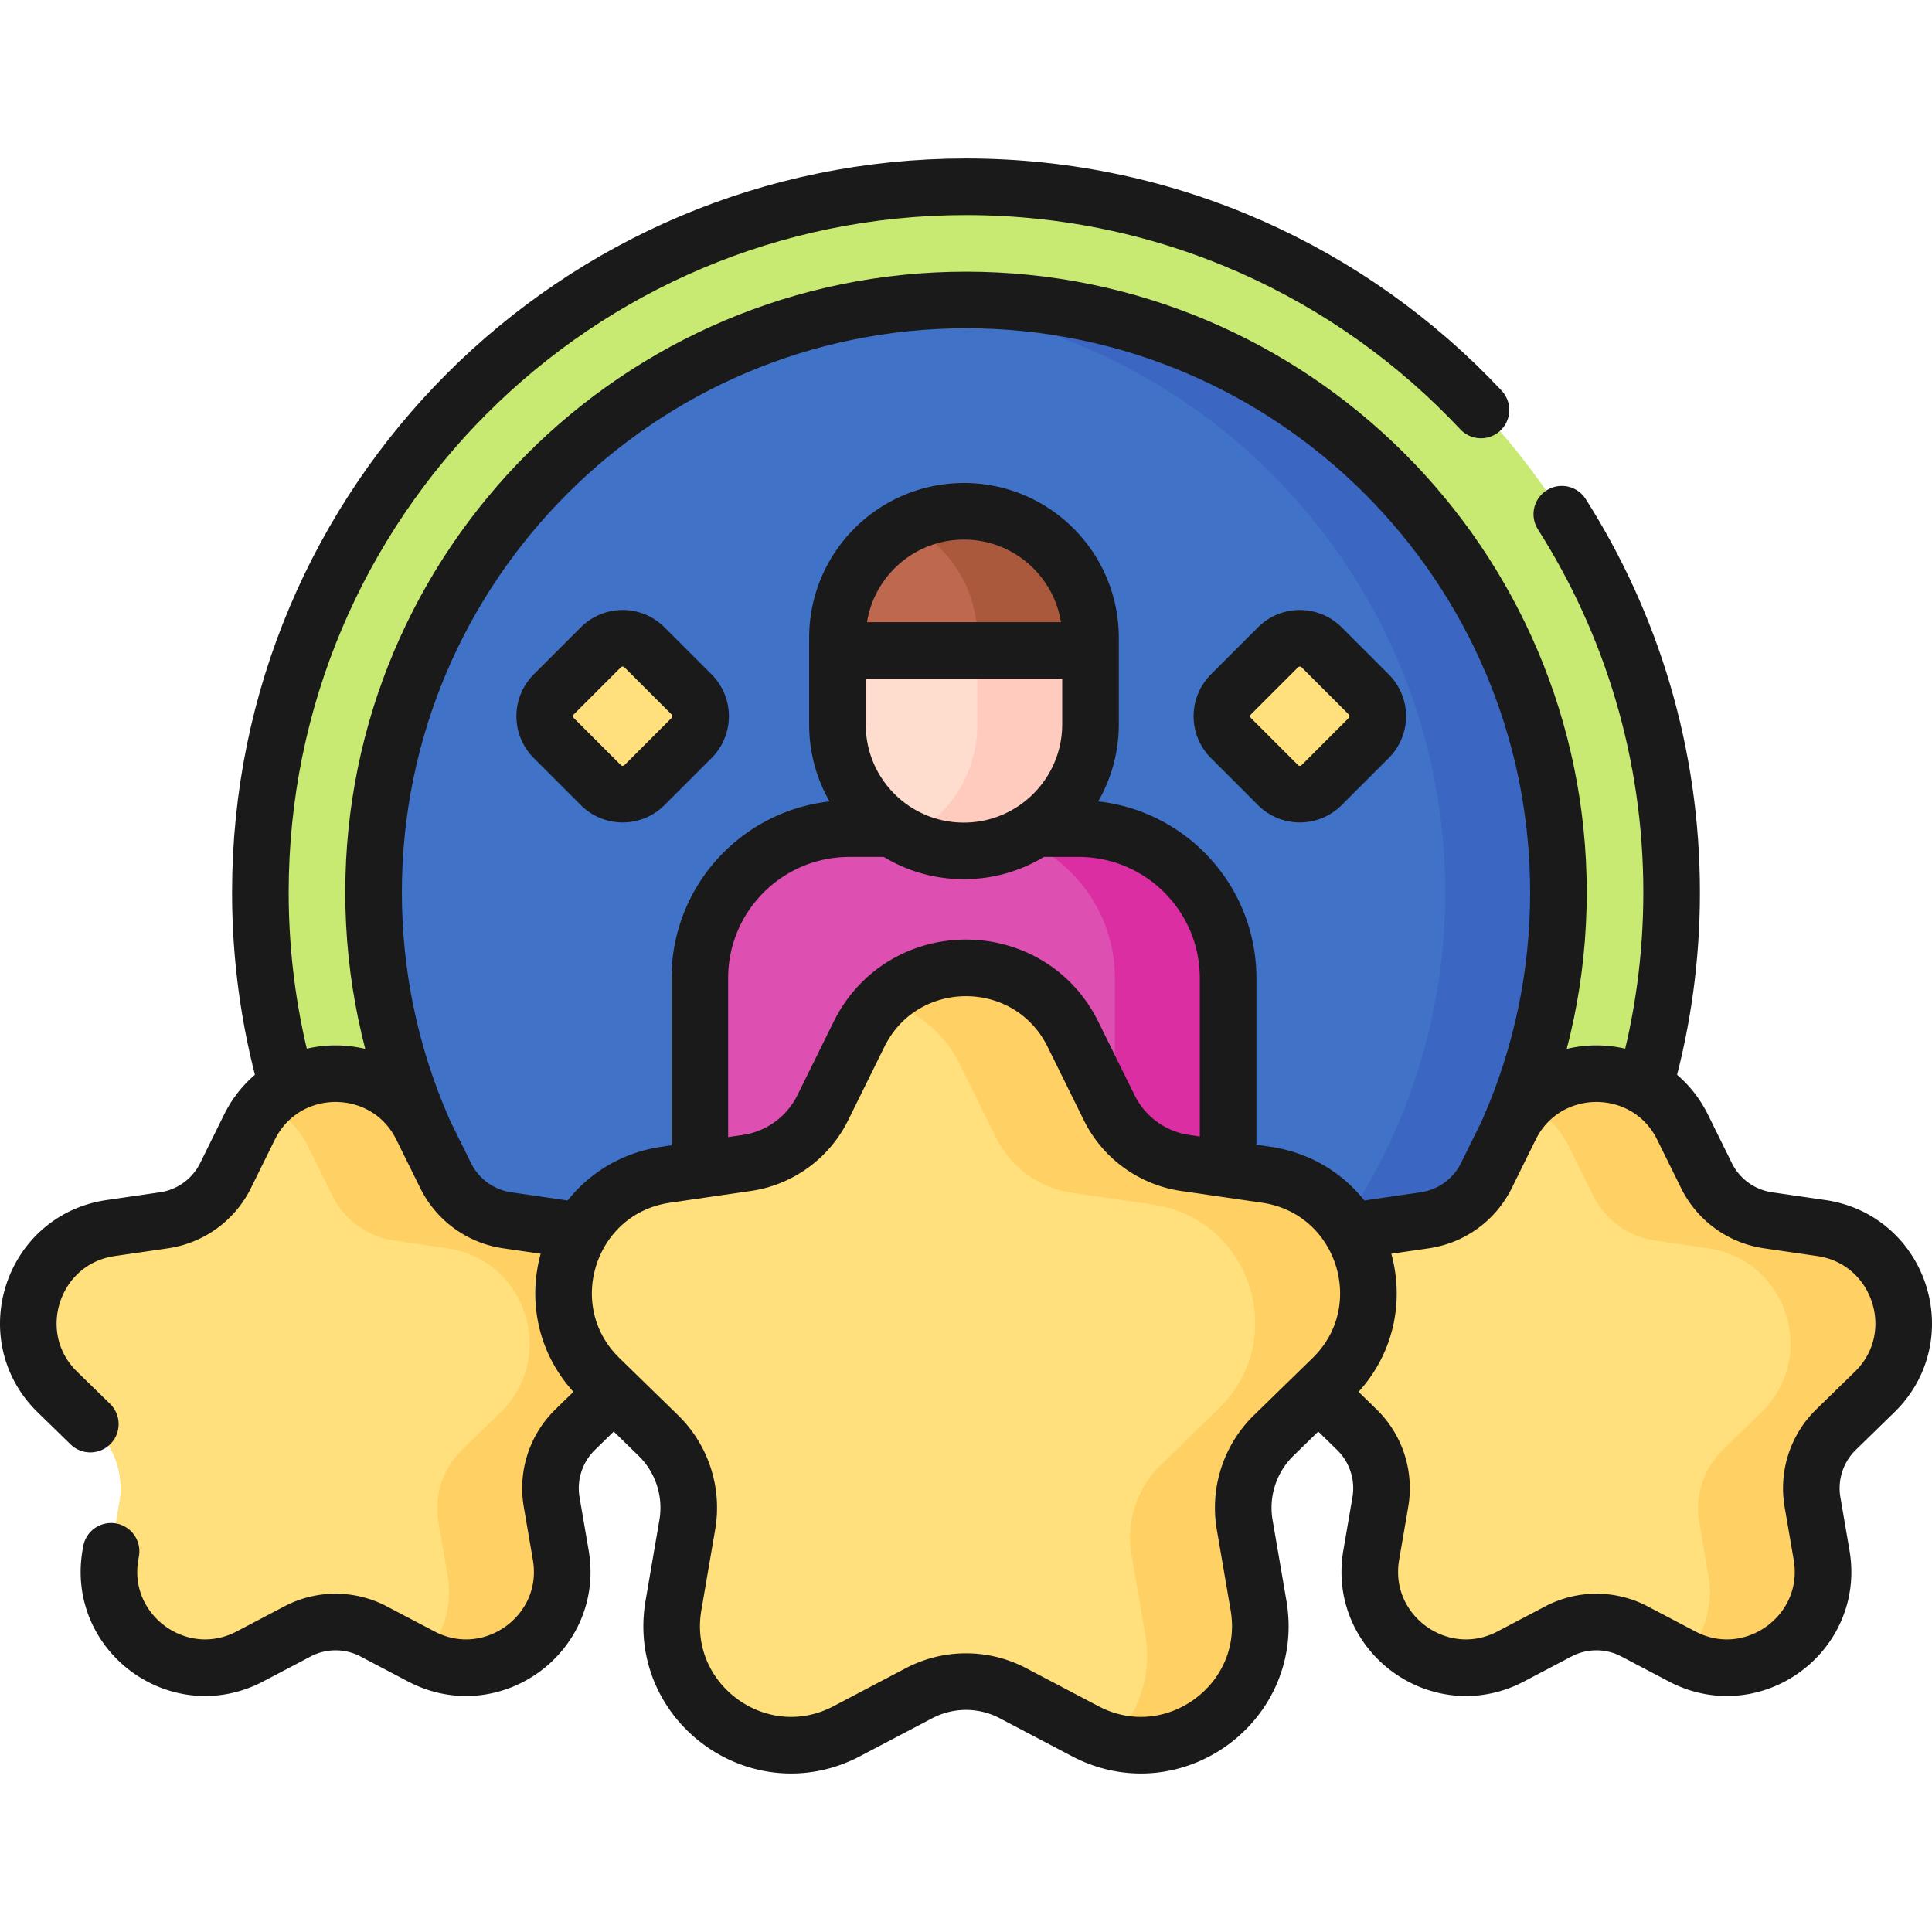 <svg xmlns="http://www.w3.org/2000/svg" version="1.1" xmlns:xlink="http://www.w3.org/1999/xlink" width="512" height="512" x="0" y="0" viewBox="0 0 512 512" style="enable-background:new 0 0 512 512" xml:space="preserve" class=""><g><path d="M400.987 354.594C427.246 322.394 443 281.289 443 236.5c0-103.277-83.723-187-187-187s-187 83.723-187 187c0 44.789 15.754 85.894 42.013 118.094h289.974z" style="" fill="#c8ea73" data-original="#c8ea73" class=""></path><path d="M152.664 354.594h206.671C392.206 325.795 413 283.533 413 236.5c0-86.57-70.43-157-157-157s-157 70.43-157 157c0 47.033 20.794 89.295 53.664 118.094z" style="" fill="#4073c8" data-original="#4073c8" class=""></path><path d="M256 79.5c-5.06 0-10.061.25-15 .72 79.56 7.577 142 74.769 142 156.28 0 47.033-20.794 89.295-53.664 118.094h30C392.206 325.795 413 283.533 413 236.5c0-86.57-70.43-157-157-157z" style="" fill="#3b66c1" data-original="#3b66c1"></path><path d="M325.464 324.999h-140v-65.773c0-21.885 17.741-39.626 39.626-39.626h60.748c21.885 0 39.626 17.741 39.626 39.626v65.773z" style="" fill="#dd4fb1" data-original="#dd4fb1"></path><path d="M285.838 219.6h-30c21.885 0 39.626 17.741 39.626 39.626v65.773h30v-65.773c0-21.885-17.741-39.626-39.626-39.626z" style="" fill="#da2ea2" data-original="#da2ea2" class=""></path><path d="m183.268 184.021-12.473-12.473a8.179 8.179 0 0 0-11.568 0l-12.473 12.473a8.179 8.179 0 0 0 0 11.568l12.473 12.473a8.18 8.18 0 0 0 11.568 0l12.473-12.473a8.179 8.179 0 0 0 0-11.568zM362.727 184.021l-12.473-12.473a8.179 8.179 0 0 0-11.568 0l-12.473 12.473a8.179 8.179 0 0 0 0 11.568l12.473 12.473a8.18 8.18 0 0 0 11.568 0l12.473-12.473a8.18 8.18 0 0 0 0-11.568zM111.778 298.741l6.311 12.79a21.682 21.682 0 0 0 16.324 11.863l14.111 2.051c20.897 3.037 29.24 28.723 14.12 43.466l-10.211 9.955a21.688 21.688 0 0 0-6.235 19.194l2.41 14.057c3.57 20.817-18.275 36.692-36.965 26.863l-12.621-6.637a21.677 21.677 0 0 0-20.177 0l-12.621 6.637c-18.69 9.828-40.535-6.046-36.965-26.863l2.41-14.057a21.687 21.687 0 0 0-6.235-19.194l-10.211-9.955c-15.121-14.743-6.777-40.429 14.12-43.466l14.111-2.051a21.682 21.682 0 0 0 16.324-11.863l6.311-12.79c9.343-18.94 36.344-18.94 45.689 0z" style="" fill="#ffe07d" data-original="#ffe07d" class=""></path><path d="m111.778 298.741 6.311 12.79a21.682 21.682 0 0 0 16.324 11.863l14.111 2.051c20.897 3.037 29.24 28.723 14.12 43.466l-10.211 9.955a21.688 21.688 0 0 0-6.235 19.194l2.41 14.057c3.57 20.817-18.275 36.692-36.965 26.863l-12.621-6.637a21.677 21.677 0 0 0-20.177 0l-12.621 6.637c-18.69 9.828-40.535-6.046-36.965-26.863l2.41-14.057a21.687 21.687 0 0 0-6.235-19.194l-10.211-9.955c-15.121-14.743-6.777-40.429 14.12-43.466l14.111-2.051a21.682 21.682 0 0 0 16.324-11.863l6.311-12.79c9.343-18.94 36.344-18.94 45.689 0zM445.913 298.741l6.311 12.79a21.682 21.682 0 0 0 16.324 11.863l14.111 2.051c20.897 3.037 29.24 28.723 14.12 43.466l-10.211 9.955a21.688 21.688 0 0 0-6.235 19.194l2.41 14.057c3.57 20.817-18.275 36.692-36.965 26.863l-12.621-6.637a21.677 21.677 0 0 0-20.177 0l-12.621 6.637c-18.69 9.828-40.535-6.046-36.965-26.863l2.41-14.057a21.687 21.687 0 0 0-6.235-19.194l-10.211-9.955c-15.121-14.743-6.777-40.429 14.12-43.466l14.111-2.051a21.682 21.682 0 0 0 16.324-11.863l6.311-12.79c9.343-18.94 36.344-18.94 45.689 0z" style="" fill="#ffe07d" data-original="#ffe07d" class=""></path><path d="m148.524 325.444-14.111-2.051a21.682 21.682 0 0 1-16.324-11.863l-6.311-12.79c-8.181-16.581-29.895-18.645-41.447-6.194 4.701 2.323 8.789 6.172 11.447 11.559l6.311 12.79a21.682 21.682 0 0 0 16.324 11.863l14.111 2.051c20.896 3.037 29.24 28.723 14.12 43.466l-10.211 9.955a21.688 21.688 0 0 0-6.235 19.194l2.41 14.057c1.468 8.558-1.366 16.276-6.504 21.721 18.587 9.331 40.044-6.439 36.504-27.085l-2.41-14.057a21.687 21.687 0 0 1 6.235-19.194l10.211-9.956c15.12-14.743 6.776-40.429-14.12-43.466zM482.659 325.444l-14.111-2.051a21.682 21.682 0 0 1-16.324-11.863l-6.311-12.79c-8.181-16.581-29.895-18.645-41.447-6.194 4.701 2.323 8.789 6.172 11.447 11.559l6.311 12.79a21.682 21.682 0 0 0 16.324 11.863l14.111 2.051c20.897 3.037 29.24 28.723 14.12 43.466l-10.211 9.955a21.688 21.688 0 0 0-6.235 19.194l2.41 14.057c1.467 8.558-1.366 16.276-6.504 21.721 18.587 9.331 40.044-6.439 36.504-27.085l-2.41-14.057a21.687 21.687 0 0 1 6.235-19.194l10.211-9.956c15.12-14.743 6.776-40.429-14.12-43.466z" style="" fill="#ffd064" data-original="#ffd064"></path><path d="m284.375 274.143 9.583 19.422a26.74 26.74 0 0 0 20.132 14.63l21.428 3.114c25.953 3.772 36.316 35.674 17.536 53.984l-15.506 15.118a26.75 26.75 0 0 0-7.69 23.672l3.66 21.347c4.433 25.855-22.697 45.571-45.911 33.364l-19.166-10.079a26.732 26.732 0 0 0-24.884 0l-19.166 10.079c-23.213 12.207-50.344-7.51-45.911-33.364l3.66-21.347a26.746 26.746 0 0 0-7.69-23.672l-15.506-15.118c-18.78-18.31-8.417-50.212 17.536-53.984l21.428-3.114a26.74 26.74 0 0 0 20.132-14.63l9.583-19.422c11.609-23.524 45.145-23.524 56.752 0z" style="" fill="#ffe07d" data-original="#ffe07d" class=""></path><path d="m335.518 311.309-21.428-3.114a26.74 26.74 0 0 1-20.132-14.63l-9.583-19.422c-9.923-20.111-35.863-23.012-50.436-8.737 8.38 2.125 16.007 7.665 20.436 16.643l9.583 19.422a26.737 26.737 0 0 0 20.132 14.63l21.428 3.114c25.953 3.772 36.316 35.674 17.536 53.984l-15.505 15.118a26.75 26.75 0 0 0-7.69 23.672l3.66 21.347c1.926 11.231-2.108 21.299-9.186 28.1 21.381 5.74 43.196-12.619 39.186-36.006l-3.66-21.347a26.746 26.746 0 0 1 7.69-23.672l15.505-15.118c18.78-18.31 8.417-50.212-17.536-53.984z" style="" fill="#ffd064" data-original="#ffd064"></path><path d="M221.933 192.032v-23c0-18.519 15.012-33.531 33.531-33.531s33.531 15.012 33.531 33.531v22.874c0 18.554-15.041 33.594-33.594 33.594-18.484 0-33.468-14.984-33.468-33.468z" style="" fill="#ffddce" data-original="#ffddce"></path><path d="M255.464 135.5a33.372 33.372 0 0 0-15 3.544c10.986 5.506 18.531 16.863 18.531 29.988v22.874c0 13.155-7.566 24.537-18.579 30.051a33.309 33.309 0 0 0 14.985 3.544c18.554 0 33.594-15.041 33.594-33.594v-22.874c.001-18.521-15.012-33.533-33.531-33.533z" style="" fill="#ffcbbe" data-original="#ffcbbe"></path><path d="M221.933 169.031v3.344h67.063v-3.344c0-18.519-15.013-33.531-33.531-33.531-18.52 0-33.532 15.012-33.532 33.531z" style="" fill="#be694f" data-original="#be694f"></path><path d="M255.464 135.5a33.375 33.375 0 0 0-15 3.544c10.986 5.506 18.531 16.863 18.531 29.988v3.344h30v-3.344c.001-18.52-15.012-33.532-33.531-33.532z" style="" fill="#aa593d" data-original="#aa593d"></path><path d="M392.47 108.652C358.351 72.246 309.832 49.5 256 49.5c-103.277 0-187 83.723-187 187 0 17.468 2.396 34.376 6.878 50.414M436.306 286.251C440.669 270.41 443 253.728 443 236.5c0-36.877-10.675-71.262-29.103-100.231" style="stroke-width:15;stroke-linecap:round;stroke-linejoin:round;stroke-miterlimit:10;" fill="none" stroke="#1A1A1A" stroke-width="15" stroke-linecap="round" stroke-linejoin="round" stroke-miterlimit="10" data-original="#1A1A1A" class=""></path><path d="M400.145 298.707C408.414 279.624 413 258.588 413 236.5c0-86.57-70.43-157-157-157s-157 70.43-157 157c0 22.088 4.586 43.124 12.855 62.207" style="stroke-width:15;stroke-linecap:round;stroke-linejoin:round;stroke-miterlimit:10;" fill="none" stroke="#1A1A1A" stroke-width="15" stroke-linecap="round" stroke-linejoin="round" stroke-miterlimit="10" data-original="#1A1A1A" class=""></path><path d="M275.556 219.6h10.282c21.885 0 39.626 17.741 39.626 39.626V308.5M185.464 308.75v-49.524c0-21.885 17.741-39.626 39.626-39.626h9.798M183.268 184.021l-12.473-12.473a8.179 8.179 0 0 0-11.568 0l-12.473 12.473a8.179 8.179 0 0 0 0 11.568l12.473 12.473a8.18 8.18 0 0 0 11.568 0l12.473-12.473a8.179 8.179 0 0 0 0-11.568zM362.727 184.021l-12.473-12.473a8.179 8.179 0 0 0-11.568 0l-12.473 12.473a8.179 8.179 0 0 0 0 11.568l12.473 12.473a8.18 8.18 0 0 0 11.568 0l12.473-12.473a8.18 8.18 0 0 0 0-11.568zM23.931 377.401l-8.709-8.491c-15.121-14.743-6.777-40.429 14.12-43.466l14.111-2.051a21.682 21.682 0 0 0 16.324-11.863l6.311-12.79c9.345-18.94 36.347-18.94 45.692 0l6.311 12.79a21.682 21.682 0 0 0 16.324 11.863l14.111 2.051a27.27 27.27 0 0 1 2.253.425M161.265 370.254l-8.832 8.611a21.688 21.688 0 0 0-6.235 19.194l2.41 14.057c3.57 20.817-18.275 36.692-36.965 26.863l-12.621-6.637a21.677 21.677 0 0 0-20.177 0l-12.621 6.637c-18.69 9.828-40.535-6.046-36.965-26.863l.173-1.009M359.247 326.413a26.577 26.577 0 0 1 4.229-.968l14.111-2.051a21.682 21.682 0 0 0 16.324-11.863l6.311-12.79c9.345-18.94 36.347-18.94 45.692 0l6.311 12.79a21.682 21.682 0 0 0 16.324 11.863l14.111 2.051c20.897 3.037 29.24 28.723 14.12 43.466l-10.211 9.955a21.688 21.688 0 0 0-6.235 19.194l2.41 14.057c3.57 20.817-18.275 36.692-36.965 26.863l-12.621-6.637a21.677 21.677 0 0 0-20.177 0l-12.621 6.637c-18.69 9.828-40.535-6.046-36.965-26.863l2.41-14.057a21.687 21.687 0 0 0-6.235-19.194l-8.937-8.714" style="stroke-width:15;stroke-linecap:round;stroke-linejoin:round;stroke-miterlimit:10;" fill="none" stroke="#1A1A1A" stroke-width="15" stroke-linecap="round" stroke-linejoin="round" stroke-miterlimit="10" data-original="#1A1A1A" class=""></path><path d="m284.375 274.143 9.583 19.422a26.74 26.74 0 0 0 20.132 14.63l21.428 3.114c25.953 3.772 36.316 35.674 17.536 53.984l-15.506 15.118a26.75 26.75 0 0 0-7.69 23.672l3.66 21.347c4.433 25.855-22.697 45.571-45.911 33.364l-19.166-10.079a26.732 26.732 0 0 0-24.884 0l-19.166 10.079c-23.213 12.207-50.344-7.51-45.911-33.364l3.66-21.347a26.746 26.746 0 0 0-7.69-23.672l-15.506-15.118c-18.78-18.31-8.417-50.212 17.536-53.984l21.428-3.114a26.74 26.74 0 0 0 20.132-14.63l9.583-19.422c11.609-23.524 45.145-23.524 56.752 0zM221.933 192.032v-23c0-18.519 15.012-33.531 33.531-33.531h0c18.519 0 33.531 15.012 33.531 33.531v22.874c0 18.554-15.041 33.594-33.594 33.594h0c-18.484 0-33.468-14.984-33.468-33.468zM223.444 172.375h63.223" style="stroke-width:15;stroke-linecap:round;stroke-linejoin:round;stroke-miterlimit:10;" fill="none" stroke="#1A1A1A" stroke-width="15" stroke-linecap="round" stroke-linejoin="round" stroke-miterlimit="10" data-original="#1A1A1A" class=""></path></g></svg>